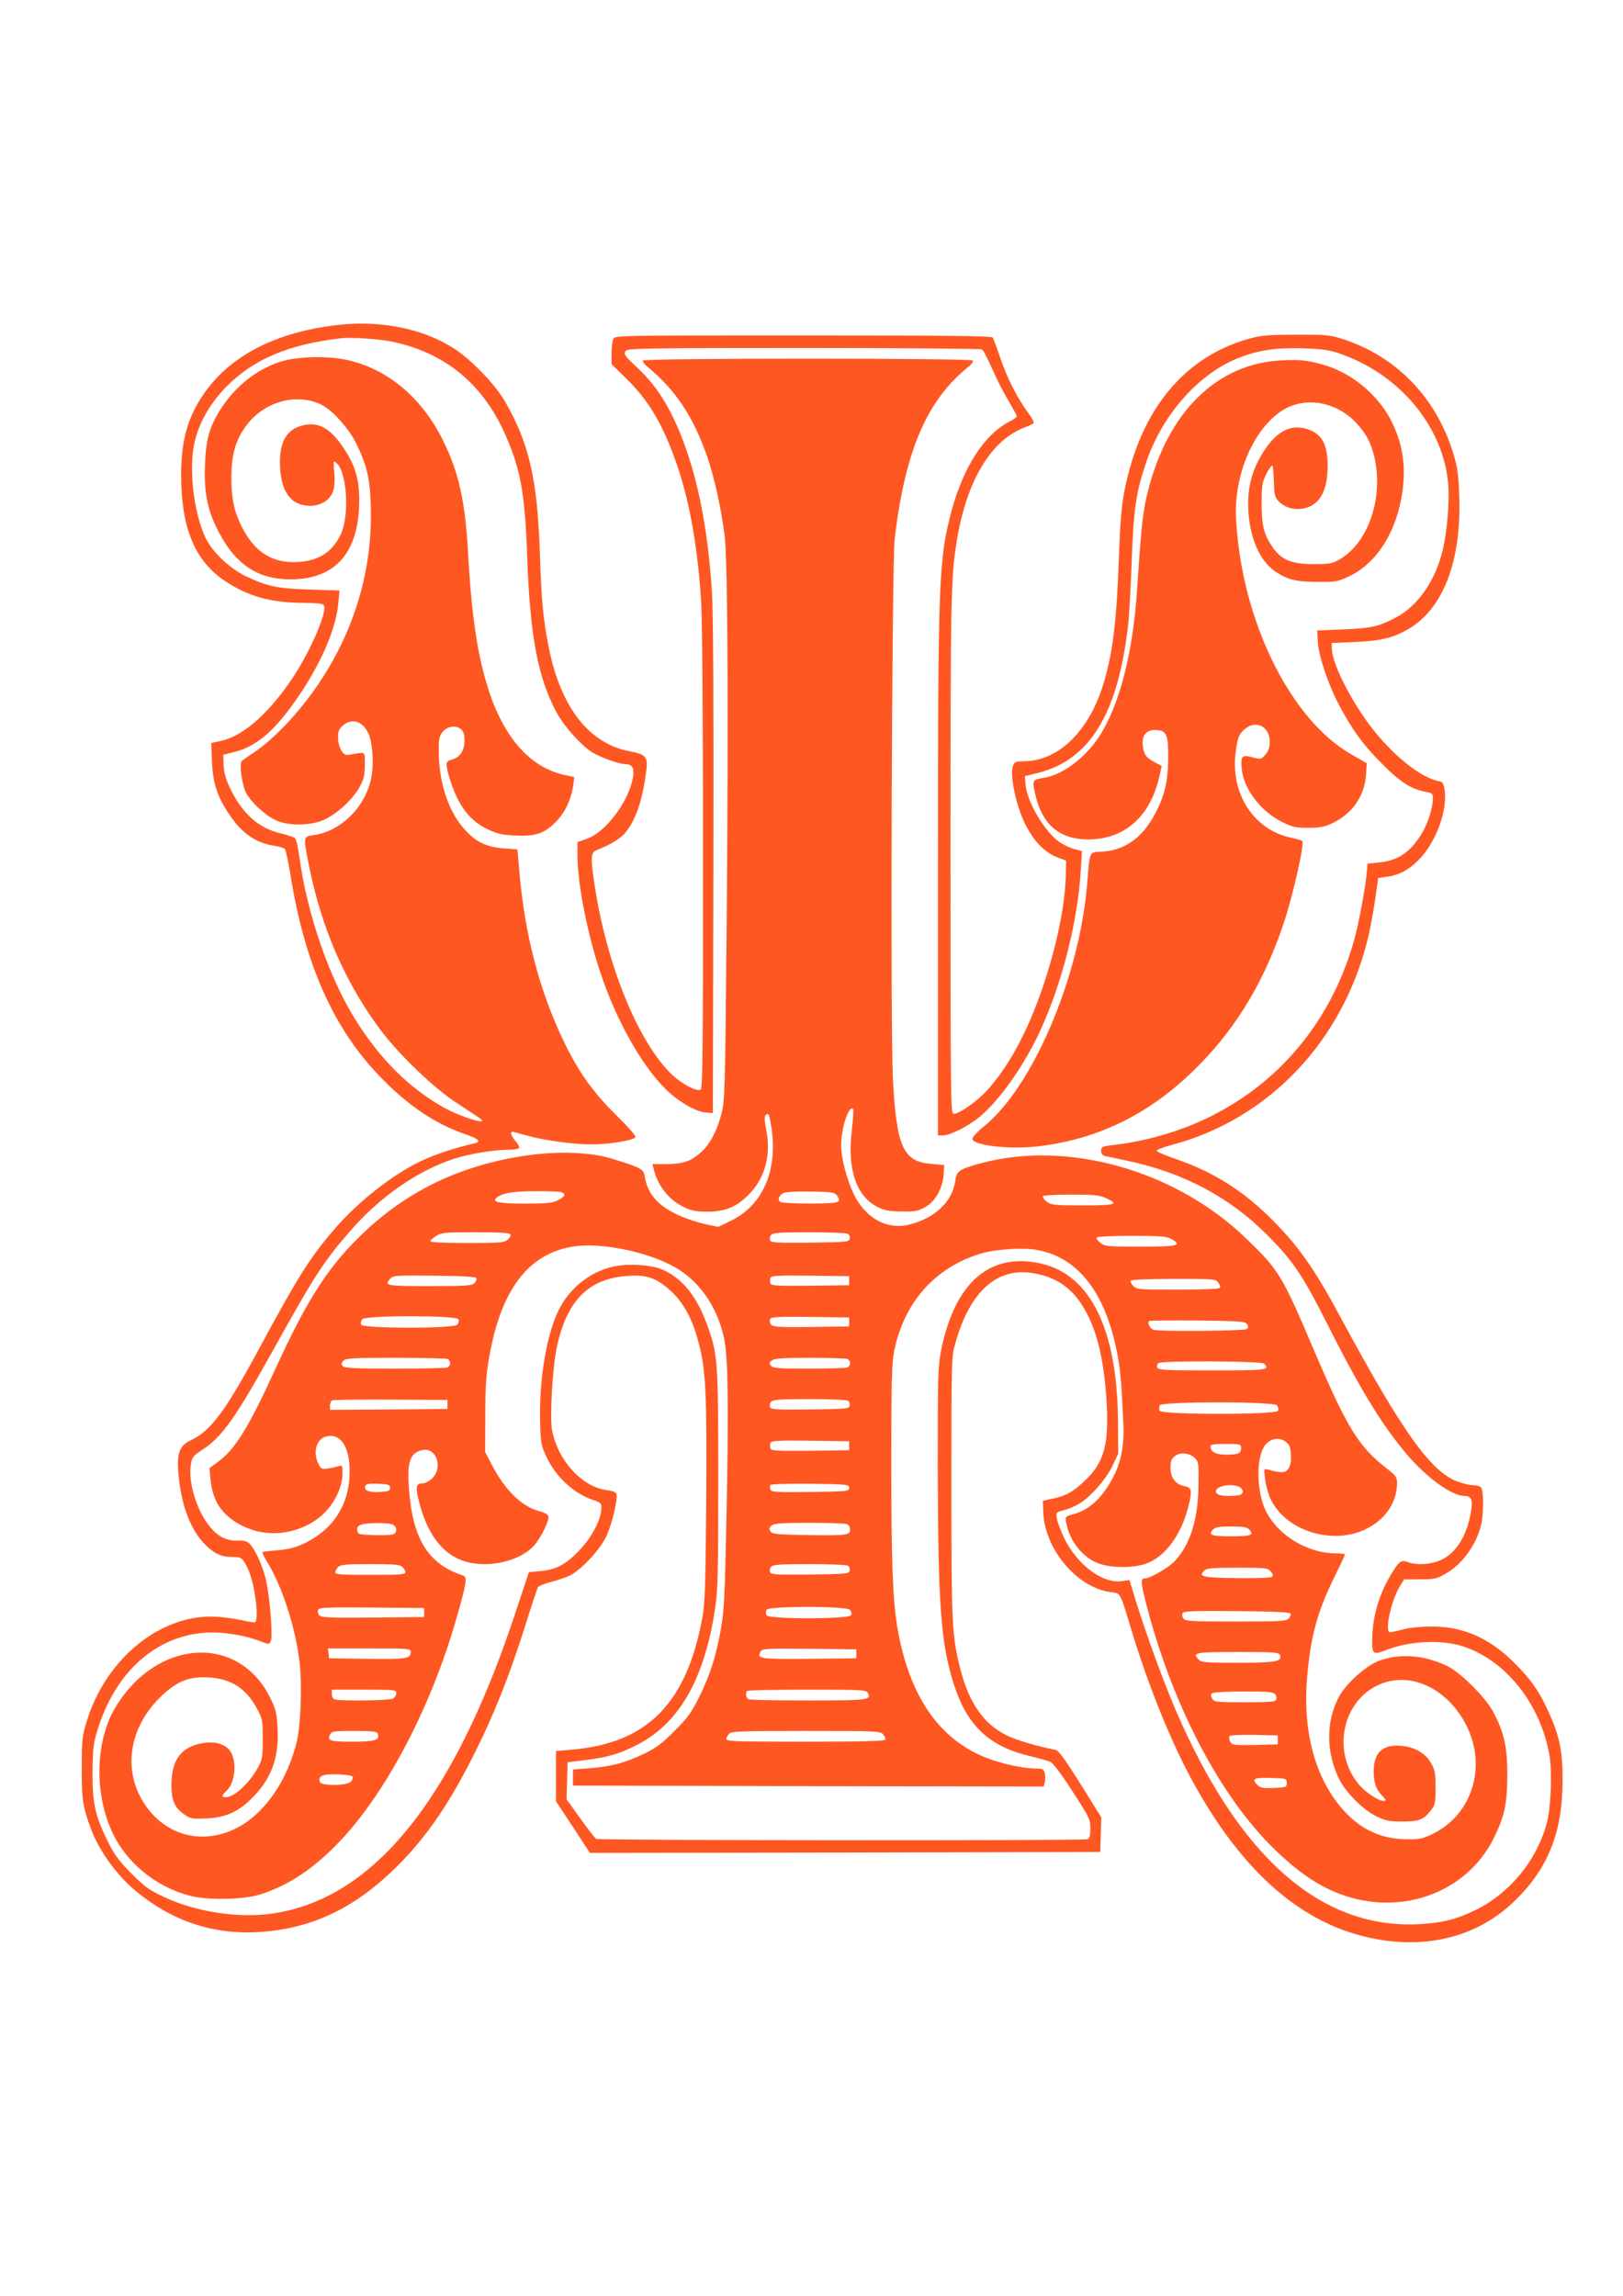 <?xml version="1.0" standalone="no"?>
<!DOCTYPE svg PUBLIC "-//W3C//DTD SVG 20010904//EN"
 "http://www.w3.org/TR/2001/REC-SVG-20010904/DTD/svg10.dtd">
<svg version="1.0" xmlns="http://www.w3.org/2000/svg"
 width="905pt" height="1280pt" viewBox="0 0 905 1280"
 preserveAspectRatio="xMidYMid meet">
<g transform="translate(0,1280) scale(0.1,-0.1)"
fill="#ff5722" stroke="none">
<path d="M1890 10989 c-343 -38 -597 -166 -746 -374 -96 -135 -134 -266 -134
-463 0 -294 76 -478 243 -590 130 -87 255 -122 438 -123 89 -1 112 -4 116 -16
16 -41 -78 -255 -173 -399 -134 -201 -278 -328 -403 -355 l-53 -11 4 -107 c6
-123 30 -195 103 -301 67 -99 147 -152 249 -166 25 -4 50 -12 55 -18 5 -6 19
-72 31 -146 79 -492 238 -851 495 -1118 158 -165 311 -268 484 -327 72 -24 87
-41 44 -50 -95 -21 -218 -61 -289 -95 -160 -74 -357 -229 -487 -380 -137 -159
-204 -265 -412 -650 -198 -368 -278 -476 -390 -529 -63 -29 -79 -70 -71 -176
14 -179 65 -320 148 -404 51 -52 92 -71 150 -71 56 0 62 -5 92 -70 37 -80 62
-279 38 -294 -4 -2 -34 2 -67 10 -33 7 -96 17 -140 20 -309 23 -622 -226 -731
-581 -26 -83 -28 -104 -28 -260 -1 -177 5 -218 53 -346 45 -120 146 -258 250
-343 213 -175 448 -248 715 -225 282 24 514 139 742 366 165 165 292 351 434
636 107 215 186 413 275 692 36 116 70 217 74 225 4 7 36 21 72 30 35 9 82 25
104 35 62 30 167 140 204 216 32 66 68 215 58 242 -3 8 -24 16 -50 19 -140 16
-277 165 -309 336 -13 72 3 351 27 462 56 261 177 382 396 397 104 8 162 -13
238 -83 72 -66 122 -157 155 -284 42 -154 48 -286 44 -890 -4 -459 -7 -571
-21 -645 -88 -483 -308 -705 -734 -740 l-83 -7 0 -140 0 -140 95 -144 94 -144
1423 2 1423 3 3 96 3 97 -116 186 c-84 134 -122 187 -138 190 -110 22 -214 53
-273 81 -127 61 -211 181 -259 370 -47 185 -50 243 -50 1015 0 724 0 725 23
805 81 287 232 421 434 387 120 -21 205 -75 269 -174 81 -125 123 -289 139
-536 15 -243 -12 -345 -122 -448 -65 -62 -105 -84 -178 -99 l-55 -12 2 -59 c5
-207 187 -425 375 -450 58 -8 51 6 114 -202 93 -311 228 -645 349 -862 254
-461 556 -742 907 -844 336 -97 652 -33 874 177 193 182 276 386 277 677 1
157 -15 242 -67 361 -51 118 -92 183 -174 270 -149 159 -301 231 -487 231 -60
0 -124 -6 -161 -16 -34 -9 -67 -16 -73 -16 -32 0 5 175 54 255 l25 40 87 0
c79 0 94 3 141 30 94 51 176 164 201 276 15 62 14 192 -1 207 -7 7 -27 12 -45
12 -18 0 -56 9 -85 20 -151 56 -308 276 -658 925 -135 251 -222 376 -353 511
-170 177 -343 288 -565 364 -57 19 -103 40 -102 45 1 6 39 20 84 32 543 144
958 583 1095 1158 12 50 29 144 39 210 l17 120 54 8 c70 10 126 43 185 107 89
100 148 267 131 376 -5 37 -10 45 -33 49 -97 20 -237 129 -358 278 -119 148
-231 364 -237 454 l-2 38 135 6 c143 7 210 23 295 73 192 113 294 377 282 736
-4 119 -9 161 -31 235 -95 318 -321 551 -626 647 -68 21 -93 23 -255 22 -153
0 -192 -4 -259 -22 -364 -101 -608 -398 -696 -849 -16 -80 -24 -176 -31 -368
-13 -379 -37 -559 -95 -735 -82 -245 -246 -400 -428 -404 -56 -1 -60 -3 -69
-30 -13 -38 7 -160 43 -258 47 -127 119 -214 206 -248 l49 -18 -2 -84 c-5
-215 -87 -546 -198 -803 -71 -164 -150 -293 -241 -394 -53 -59 -155 -131 -186
-131 -17 0 -18 47 -18 1449 0 1453 2 1544 36 1751 55 330 189 554 375 626 24
9 48 20 52 24 5 4 -9 31 -30 59 -58 77 -118 194 -156 307 -18 55 -37 105 -41
112 -5 9 -243 12 -1056 12 -1027 0 -1050 0 -1060 -19 -5 -11 -10 -47 -10 -80
l0 -61 84 -82 c127 -126 203 -256 280 -477 72 -208 118 -469 136 -775 6 -106
10 -689 10 -1442 0 -1086 -2 -1265 -14 -1270 -24 -9 -102 32 -155 81 -190 178
-368 612 -436 1064 -23 152 -21 179 13 192 77 30 135 66 162 100 58 73 96 189
115 355 7 64 -8 80 -91 95 -227 41 -386 243 -453 574 -32 158 -42 262 -51 540
-14 407 -61 607 -196 840 -55 94 -187 231 -284 293 -168 109 -406 157 -640
131z m298 -94 c298 -63 509 -239 634 -528 82 -189 106 -325 118 -677 15 -437
61 -676 167 -868 41 -75 140 -184 198 -218 50 -29 149 -64 181 -64 40 0 53
-23 43 -77 -25 -134 -152 -303 -256 -339 l-53 -19 0 -74 c0 -155 54 -433 127
-651 87 -264 230 -519 365 -652 73 -72 172 -129 230 -131 l33 -2 3 1370 c2
902 -1 1426 -8 1535 -20 309 -67 573 -141 787 -73 211 -155 350 -271 459 -77
72 -83 81 -68 99 11 13 147 15 994 15 539 0 986 -4 992 -8 7 -4 32 -53 57
-109 24 -56 65 -136 91 -178 25 -43 46 -81 46 -86 0 -5 -19 -18 -42 -30 -139
-71 -257 -254 -323 -501 -71 -268 -75 -374 -75 -2035 l0 -1443 28 0 c40 0 139
50 204 103 109 90 243 278 333 469 126 270 215 619 232 913 l6 100 -44 12
c-24 6 -63 25 -86 42 -82 60 -179 227 -185 322 l-3 42 73 18 c288 72 445 328
502 819 6 52 15 210 20 350 11 304 24 393 82 565 90 263 290 490 511 578 112
45 213 60 366 55 118 -5 147 -9 217 -35 330 -119 567 -413 590 -730 7 -98 -8
-264 -32 -363 -42 -171 -139 -309 -261 -373 -99 -51 -132 -59 -293 -66 l-145
-6 3 -60 c3 -76 59 -244 118 -354 75 -142 134 -222 239 -328 104 -105 164
-143 248 -158 34 -7 37 -10 37 -39 0 -45 -27 -133 -57 -184 -62 -108 -135
-160 -240 -170 l-68 -7 -3 -40 c-6 -82 -44 -289 -72 -389 -179 -635 -687
-1064 -1352 -1141 -53 -6 -58 -9 -58 -31 0 -16 7 -25 23 -29 12 -3 67 -14 121
-26 315 -66 574 -204 786 -418 142 -143 195 -222 338 -506 177 -351 296 -546
434 -710 110 -131 253 -235 324 -235 40 0 49 -24 35 -95 -23 -129 -82 -223
-164 -261 -57 -26 -132 -32 -186 -13 -40 14 -50 6 -101 -80 -57 -97 -91 -208
-97 -316 -6 -117 -1 -124 69 -97 133 54 313 63 437 23 238 -78 431 -321 481
-607 16 -90 8 -296 -15 -379 -57 -209 -208 -392 -400 -485 -106 -51 -178 -69
-306 -77 -553 -32 -1012 372 -1368 1204 -66 155 -162 419 -217 596 l-36 118
-42 -6 c-105 -16 -247 89 -320 236 -20 41 -39 91 -42 111 -6 36 -6 37 37 48
24 6 62 22 84 35 64 37 152 137 188 212 l32 68 -1 180 c-3 513 -153 819 -431
881 -283 63 -477 -105 -554 -478 -19 -98 -20 -132 -20 -663 2 -769 17 -978 90
-1206 74 -231 197 -346 426 -400 50 -12 101 -26 114 -33 13 -6 66 -76 122
-164 94 -145 99 -155 99 -206 0 -40 -4 -55 -16 -60 -23 -9 -2727 -7 -2740 2
-6 4 -46 55 -88 114 l-77 107 3 103 3 103 96 12 c126 15 196 36 293 86 234
121 374 366 433 757 16 100 18 195 18 725 0 677 -2 697 -68 875 -57 150 -134
243 -243 292 -60 26 -185 35 -267 18 -144 -29 -268 -134 -326 -275 -61 -146
-96 -383 -89 -603 3 -107 6 -123 35 -184 52 -111 151 -203 256 -239 51 -18 52
-19 50 -55 -4 -62 -57 -160 -124 -229 -73 -77 -130 -107 -216 -114 l-64 -6
-83 -250 c-347 -1040 -799 -1586 -1368 -1656 -184 -22 -416 15 -585 96 -84 39
-108 57 -183 133 -71 72 -94 104 -132 182 -68 140 -83 207 -82 380 1 128 4
156 27 233 99 325 326 528 608 545 93 5 213 -14 300 -48 48 -19 49 -19 59 0
12 23 -3 227 -25 333 -16 79 -63 183 -95 212 -15 14 -33 18 -65 16 -57 -3
-106 20 -151 73 -75 88 -125 247 -110 350 7 42 12 49 59 80 112 71 185 173
389 539 242 436 291 512 440 683 163 189 377 338 578 403 80 27 226 51 302 51
31 0 59 4 62 9 4 5 -5 23 -19 39 -25 29 -32 52 -17 52 4 0 38 -9 77 -20 100
-28 258 -50 366 -50 94 0 224 21 242 39 6 6 -35 53 -106 123 -149 147 -235
275 -332 497 -111 255 -181 542 -208 851 l-12 135 -75 5 c-94 7 -153 34 -213
99 -91 97 -146 252 -150 423 -2 84 1 100 19 125 26 34 76 43 105 17 14 -12 19
-31 19 -66 0 -55 -27 -92 -74 -104 -15 -3 -26 -13 -26 -23 0 -35 31 -133 60
-191 43 -84 91 -135 167 -172 53 -26 80 -32 149 -36 117 -6 165 9 230 72 54
54 89 127 101 211 l5 43 -52 11 c-193 41 -341 208 -428 482 -60 188 -92 405
-112 754 -15 287 -52 453 -140 630 -120 243 -318 406 -549 451 -113 22 -281
15 -368 -16 -124 -43 -235 -131 -312 -245 -71 -107 -92 -176 -98 -321 -6 -145
11 -245 61 -349 98 -205 225 -295 416 -295 253 0 384 152 383 445 0 116 -23
191 -87 287 -72 109 -138 147 -225 127 -96 -21 -137 -98 -129 -238 8 -140 65
-211 169 -211 58 0 109 32 126 80 8 23 11 60 7 105 -6 69 -5 69 14 52 57 -52
71 -287 24 -392 -50 -109 -134 -159 -269 -159 -125 1 -217 64 -283 194 -44 87
-60 160 -60 276 0 122 21 202 75 280 99 144 289 199 432 125 57 -29 146 -128
186 -207 60 -120 79 -194 84 -340 17 -417 -124 -821 -402 -1154 -84 -100 -177
-188 -250 -236 -33 -21 -64 -43 -68 -49 -13 -17 2 -126 23 -171 26 -53 107
-129 168 -157 71 -33 198 -31 272 4 72 34 159 114 195 181 24 44 29 65 29 123
1 78 7 73 -76 59 -32 -6 -38 -3 -55 22 -10 17 -18 46 -18 72 0 36 5 48 28 68
48 41 106 25 139 -40 25 -49 34 -169 19 -248 -30 -164 -169 -303 -323 -324
-58 -8 -58 -7 -23 -179 69 -342 200 -642 393 -902 106 -142 298 -327 427 -411
61 -40 119 -78 130 -86 61 -45 -106 6 -205 62 -193 110 -352 269 -491 492
-146 235 -268 591 -310 905 -7 50 -17 95 -23 101 -6 6 -42 19 -81 28 -125 29
-217 113 -285 258 -21 46 -32 83 -33 123 l-2 57 67 17 c124 32 229 125 360
320 126 189 203 372 215 512 l6 67 -164 5 c-183 6 -240 18 -359 75 -92 45
-185 134 -223 212 -62 128 -93 359 -67 509 20 117 85 237 184 337 152 152 345
234 636 268 58 7 217 -4 288 -19z"/>
<path d="M3585 10790 c-3 -5 7 -20 22 -32 163 -135 257 -278 338 -508 38 -111
77 -286 96 -440 17 -137 21 -992 11 -2155 -9 -964 -10 -992 -30 -1068 -27
-100 -65 -169 -119 -216 -52 -46 -99 -61 -193 -61 l-72 0 7 -27 c21 -91 84
-171 163 -210 48 -23 70 -28 137 -28 98 0 158 24 227 92 91 89 128 219 102
355 -11 56 -12 84 -5 91 16 16 21 6 31 -59 40 -243 -43 -441 -223 -529 l-72
-35 -75 16 c-41 9 -107 31 -146 49 -117 54 -172 117 -189 217 -6 40 -21 48
-178 97 -199 61 -511 40 -795 -54 -236 -78 -442 -205 -623 -385 -176 -174
-291 -356 -458 -720 -153 -336 -231 -463 -327 -531 l-46 -34 6 -64 c12 -110
51 -178 139 -236 29 -20 82 -42 121 -52 137 -33 294 13 386 114 55 61 90 141
90 210 0 42 -1 45 -23 39 -12 -4 -38 -10 -59 -13 -33 -5 -38 -3 -52 25 -31 60
-14 134 35 151 94 32 152 -72 136 -244 -12 -131 -77 -240 -186 -313 -75 -49
-135 -70 -225 -76 -38 -3 -70 -7 -73 -10 -2 -2 10 -27 27 -54 84 -138 158
-365 181 -562 14 -126 6 -348 -16 -439 -37 -151 -106 -283 -202 -382 -180
-188 -442 -198 -602 -24 -175 192 -153 470 53 663 87 81 151 106 261 100 122
-7 206 -60 266 -170 33 -61 34 -67 34 -173 0 -101 -2 -114 -27 -160 -47 -86
-133 -165 -179 -165 -25 0 -24 10 6 38 48 46 57 166 17 222 -26 35 -77 51
-137 44 -128 -16 -188 -88 -189 -229 -1 -92 17 -134 75 -173 31 -22 43 -23
120 -20 106 5 177 36 254 113 108 108 151 224 143 387 -4 88 -9 106 -42 174
-177 356 -632 328 -862 -54 -130 -215 -117 -565 29 -780 89 -130 225 -227 378
-269 100 -28 301 -25 399 5 149 47 282 132 421 272 268 269 527 755 672 1260
59 205 64 238 40 246 -193 63 -280 199 -302 476 -13 158 5 210 76 224 76 15
114 -96 54 -157 -18 -17 -40 -29 -56 -29 -37 0 -40 -22 -16 -111 45 -170 124
-276 236 -318 127 -48 311 -12 398 77 39 40 90 142 85 168 -2 11 -21 21 -50
29 -95 24 -188 113 -261 250 l-42 80 1 205 c0 162 5 230 22 325 66 377 219
577 471 616 164 25 444 -37 588 -130 123 -79 212 -213 248 -371 25 -105 29
-364 16 -995 -9 -453 -13 -535 -31 -635 -28 -157 -61 -260 -122 -382 -43 -87
-65 -117 -138 -189 -69 -70 -102 -94 -170 -127 -104 -50 -183 -71 -303 -80
l-92 -7 0 -45 0 -45 1312 -3 1313 -2 6 25 c3 14 3 36 0 50 -5 21 -12 25 -44
25 -61 0 -162 19 -243 46 -286 94 -466 341 -534 734 -27 153 -35 367 -35 928
0 456 3 555 16 620 55 270 226 464 479 542 86 26 239 36 320 21 235 -44 388
-250 450 -605 14 -81 18 -133 29 -365 6 -104 -10 -195 -44 -270 -61 -130 -139
-207 -235 -233 -45 -12 -46 -13 -40 -46 18 -98 84 -186 168 -223 75 -34 219
-34 294 0 98 44 180 159 218 306 24 94 21 112 -18 119 -52 10 -80 47 -80 102
0 38 5 51 24 66 29 24 83 18 113 -12 19 -19 21 -32 19 -148 -2 -191 -45 -328
-129 -422 -33 -37 -141 -100 -170 -100 -25 0 -24 -20 10 -152 146 -562 415
-1072 718 -1363 118 -114 218 -184 327 -231 347 -149 735 -18 892 301 59 121
73 187 74 350 0 156 -17 234 -78 350 -43 82 -184 222 -259 258 -129 61 -263
71 -381 27 -71 -27 -180 -125 -220 -198 -74 -136 -74 -311 1 -462 37 -74 133
-170 207 -206 52 -25 71 -29 147 -29 94 0 119 11 162 69 18 23 21 42 21 119 0
80 -3 98 -25 137 -30 53 -84 87 -157 96 -108 13 -163 -33 -163 -138 0 -68 12
-103 48 -140 24 -26 24 -28 6 -28 -30 0 -106 52 -142 98 -146 183 -85 462 120
551 174 76 384 -24 487 -233 112 -228 29 -492 -188 -599 -59 -29 -74 -32 -151
-31 -147 2 -266 61 -367 183 -145 176 -210 431 -184 724 20 226 56 360 151
553 33 67 60 124 60 128 0 3 -24 6 -52 6 -162 1 -326 103 -392 242 -48 103
-52 276 -9 350 26 46 82 60 121 31 22 -17 28 -29 30 -72 2 -37 -2 -61 -13 -78
-17 -26 -38 -27 -114 -6 -24 6 -24 6 -17 -53 4 -32 17 -81 30 -109 82 -178
344 -262 532 -170 109 53 174 149 174 256 0 34 -6 42 -57 82 -156 120 -221
226 -403 652 -181 426 -197 453 -384 633 -393 378 -992 547 -1476 417 -123
-34 -136 -42 -144 -101 -16 -117 -122 -213 -269 -244 -119 -24 -235 44 -298
176 -37 78 -69 201 -69 266 0 98 43 229 67 205 3 -4 0 -56 -7 -117 -27 -221
25 -371 147 -431 38 -18 65 -23 133 -23 75 -1 90 2 132 26 56 33 95 105 100
183 l3 50 -70 6 c-159 12 -196 94 -216 474 -15 288 -6 2882 10 3015 60 492
179 769 414 958 15 12 25 27 22 32 -8 14 -1832 14 -1840 0z m-457 -4636 c30
-9 24 -25 -19 -46 -28 -15 -61 -18 -179 -18 -144 0 -186 8 -164 30 27 27 92
39 214 39 69 1 135 -2 148 -5z m1538 -18 c19 -27 18 -33 -8 -40 -36 -9 -291
-7 -307 3 -18 12 -7 39 21 51 13 5 81 9 151 7 114 -2 130 -4 143 -21z m1502
-16 c74 -34 54 -40 -132 -40 -160 0 -175 2 -200 21 -14 11 -24 25 -21 30 4 5
75 9 158 9 128 0 159 -3 195 -20z m-3322 -202 c4 -6 -3 -19 -16 -30 -20 -16
-43 -18 -226 -18 -131 0 -204 4 -204 10 0 6 15 19 33 30 29 18 50 20 219 20
131 0 189 -3 194 -12z m1882 3 c8 -5 12 -17 10 -27 -3 -18 -17 -19 -221 -22
-188 -2 -218 0 -223 13 -4 8 -1 22 6 30 10 12 48 15 214 15 110 0 207 -4 214
-9z m1803 -28 c63 -37 41 -43 -170 -43 -186 0 -200 1 -225 21 -14 11 -24 25
-21 30 4 5 91 9 197 9 161 0 194 -3 219 -17z m-3874 -219 c2 -7 -3 -19 -12
-28 -14 -14 -48 -16 -251 -16 -244 0 -254 2 -217 42 15 17 34 18 246 16 161
-2 231 -6 234 -14z m2078 -14 l0 -25 -216 -3 c-186 -2 -218 0 -223 13 -3 8 -3
22 0 30 5 13 37 15 223 13 l216 -3 0 -25z m2059 -12 c12 -17 13 -24 3 -30 -6
-4 -112 -8 -234 -8 -211 0 -224 1 -243 20 -12 12 -18 25 -15 30 4 6 101 10
240 10 230 0 234 0 249 -22z m-4238 -203 c4 -8 1 -22 -6 -30 -19 -23 -528 -22
-536 0 -4 8 -1 22 6 30 19 23 528 22 536 0z m2179 -15 l0 -25 -211 -3 c-178
-2 -213 0 -224 13 -7 8 -10 22 -6 30 5 13 35 15 223 13 l218 -3 0 -25z m2219
-13 c8 -14 8 -20 -4 -27 -16 -10 -480 -14 -517 -4 -20 6 -37 37 -25 49 3 3
125 4 270 3 241 -3 266 -5 276 -21z m-4460 -193 c9 -3 16 -14 16 -24 0 -10 -7
-21 -16 -24 -9 -3 -141 -6 -294 -6 -225 0 -280 3 -289 14 -9 11 -8 18 4 30 14
14 52 16 290 16 150 0 280 -3 289 -6z m2230 0 c9 -3 16 -14 16 -24 0 -10 -7
-21 -16 -24 -9 -3 -105 -6 -214 -6 -169 0 -199 2 -211 16 -11 14 -10 18 6 30
14 11 63 14 211 14 106 0 199 -3 208 -6z m2324 -26 c36 -36 20 -38 -288 -38
-266 0 -301 2 -307 16 -3 9 0 20 8 25 23 14 573 11 587 -3z m-4553 -228 l0
-25 -327 -3 -328 -2 0 24 c0 13 6 27 13 29 6 3 154 5 327 4 l315 -2 0 -25z
m2233 21 c8 -5 12 -17 10 -27 -3 -18 -17 -19 -221 -22 -188 -2 -218 0 -223 13
-4 8 -1 22 6 30 10 12 48 15 214 15 110 0 207 -4 214 -9z m2392 -26 c7 -8 10
-22 6 -30 -8 -23 -651 -23 -660 0 -3 8 -3 22 0 30 9 22 635 23 654 0z m-2385
-225 l0 -25 -216 -3 c-186 -2 -218 0 -223 13 -3 8 -3 22 0 30 5 13 37 15 223
13 l216 -3 0 -25z m2185 -14 c0 -29 -16 -36 -85 -36 -55 0 -85 16 -85 46 0 11
18 14 85 14 83 0 85 -1 85 -24z m-4745 -221 c0 -17 -8 -20 -58 -23 -61 -3 -90
9 -80 34 4 11 21 14 72 12 58 -3 66 -5 66 -23z m2560 0 c0 -19 -8 -20 -216
-23 -192 -2 -217 -1 -223 14 -3 9 -3 20 0 25 3 5 96 8 222 7 209 -3 217 -4
217 -23z m2176 5 c23 -13 25 -36 3 -44 -9 -3 -35 -6 -59 -6 -52 0 -75 8 -75
26 0 30 88 46 131 24z m-4720 -210 c26 -15 24 -48 -3 -55 -13 -3 -61 -5 -108
-3 -80 3 -85 4 -88 26 -2 16 3 25 20 31 32 13 155 13 179 1z m2527 4 c15 -4
22 -14 22 -30 0 -33 -16 -35 -239 -32 -174 3 -195 5 -205 21 -9 15 -7 21 8 33
16 11 59 14 205 14 102 0 196 -3 209 -6z m2247 -30 c31 -32 12 -39 -100 -39
-112 0 -131 7 -100 39 13 12 36 16 100 16 64 0 87 -4 100 -16z m-4721 -210 c9
-8 16 -22 16 -30 0 -12 -33 -14 -195 -14 -162 0 -195 2 -195 14 0 8 7 22 16
30 13 13 44 16 179 16 135 0 166 -3 179 -16z m2484 7 c8 -5 12 -17 10 -27 -3
-18 -17 -19 -221 -22 -188 -2 -218 0 -223 13 -4 8 -1 22 6 30 10 12 48 15 214
15 110 0 207 -4 214 -9z m2357 -31 c12 -14 15 -24 9 -30 -7 -7 -83 -9 -199 -8
-194 3 -214 8 -180 42 14 13 43 16 184 16 156 0 169 -1 186 -20z m-4720 -230
l0 -25 -286 -3 c-245 -2 -288 0 -299 13 -7 8 -10 22 -6 30 5 13 43 15 298 13
l293 -3 0 -25z m2375 15 c7 -8 10 -22 6 -30 -8 -22 -464 -23 -472 0 -4 8 -4
22 0 30 8 22 447 22 466 0z m2457 -21 c2 -7 -3 -19 -12 -28 -14 -14 -52 -16
-294 -16 -234 0 -281 2 -291 15 -7 8 -10 22 -6 30 5 13 44 15 302 13 211 -2
298 -6 301 -14z m-4907 -213 c0 -38 -19 -42 -241 -39 l-214 3 -3 28 -3 27 230
0 c219 0 231 -1 231 -19z m2485 -11 l0 -25 -264 -3 c-277 -2 -292 0 -270 40 9
17 27 18 272 16 l262 -3 0 -25z m2362 -6 c14 -37 -21 -44 -233 -44 -171 0
-205 2 -218 16 -41 41 -25 44 221 44 198 0 224 -2 230 -16z m-4927 -214 c0
-10 -9 -24 -19 -30 -21 -11 -298 -14 -325 -4 -9 3 -16 17 -16 30 l0 24 180 0
c172 0 180 -1 180 -20z m2629 2 c21 -40 1 -42 -330 -42 -175 0 -324 3 -333 6
-16 6 -22 35 -9 47 3 4 154 7 334 7 309 0 329 -1 338 -18z m2271 -7 c7 -8 10
-22 6 -30 -4 -13 -33 -15 -175 -15 -163 0 -171 1 -182 21 -9 17 -8 23 2 30 8
5 87 9 175 9 131 0 164 -3 174 -15z m-5004 -220 c14 -36 -13 -45 -141 -45
-128 0 -143 5 -123 43 8 15 25 17 134 17 102 0 126 -3 130 -15z m2818 -4 c10
-11 15 -25 11 -30 -4 -8 -146 -11 -446 -11 -374 0 -439 2 -439 14 0 8 7 22 16
30 13 14 66 16 428 16 396 0 414 -1 430 -19z m2201 -31 l0 -25 -127 -3 c-119
-2 -128 -1 -138 18 -6 11 -8 25 -5 30 4 7 57 9 138 8 l132 -3 0 -25z m-5158
-206 c2 -7 -3 -19 -12 -28 -23 -22 -163 -23 -171 -1 -13 34 15 46 99 43 49 -2
82 -7 84 -14z m5208 -34 c0 -24 -3 -25 -72 -28 -62 -2 -75 0 -93 18 -33 33
-16 41 78 38 85 -3 87 -3 87 -28z"/>
<path d="M7120 10789 c-359 -29 -629 -315 -730 -774 -19 -88 -29 -185 -50
-509 -23 -348 -99 -641 -211 -812 -77 -119 -203 -213 -306 -230 -65 -10 -67
-13 -53 -80 36 -178 135 -264 299 -264 201 1 344 126 395 348 l14 62 -37 19
c-49 26 -62 42 -68 90 -8 59 16 91 66 91 65 0 76 -22 75 -154 -1 -131 -19
-210 -72 -311 -70 -133 -167 -204 -293 -213 -80 -5 -70 15 -88 -192 -46 -520
-306 -1125 -577 -1342 -38 -31 -63 -59 -62 -68 7 -37 208 -59 367 -41 346 41
641 190 902 458 213 218 364 474 470 795 50 151 114 437 101 449 -4 4 -31 12
-60 18 -213 44 -344 249 -311 484 11 79 19 98 55 126 61 48 134 8 134 -73 0
-33 -6 -52 -24 -73 -24 -27 -25 -27 -72 -15 -59 16 -67 7 -60 -64 10 -111 106
-238 224 -296 58 -29 76 -33 147 -33 66 0 90 5 135 26 110 52 179 151 187 269
l4 65 -87 50 c-324 185 -588 699 -636 1236 -9 99 -9 151 0 219 29 217 142 409
280 477 121 60 279 26 381 -81 60 -64 88 -118 107 -205 47 -223 -38 -467 -195
-559 -42 -24 -55 -27 -146 -27 -126 0 -182 24 -232 99 -46 68 -58 116 -58 241
0 97 3 116 25 160 14 28 29 50 33 50 5 0 9 -39 10 -87 2 -76 5 -89 26 -112 55
-58 157 -59 215 -2 40 41 59 105 59 200 0 124 -35 183 -125 207 -90 24 -171
-24 -243 -146 -52 -88 -75 -171 -75 -274 0 -167 57 -312 148 -375 68 -47 118
-60 237 -60 104 -1 114 1 178 31 157 75 268 253 298 479 19 147 -2 269 -67
395 -74 140 -216 258 -367 303 -96 29 -151 34 -267 25z"/>
</g>
</svg>
